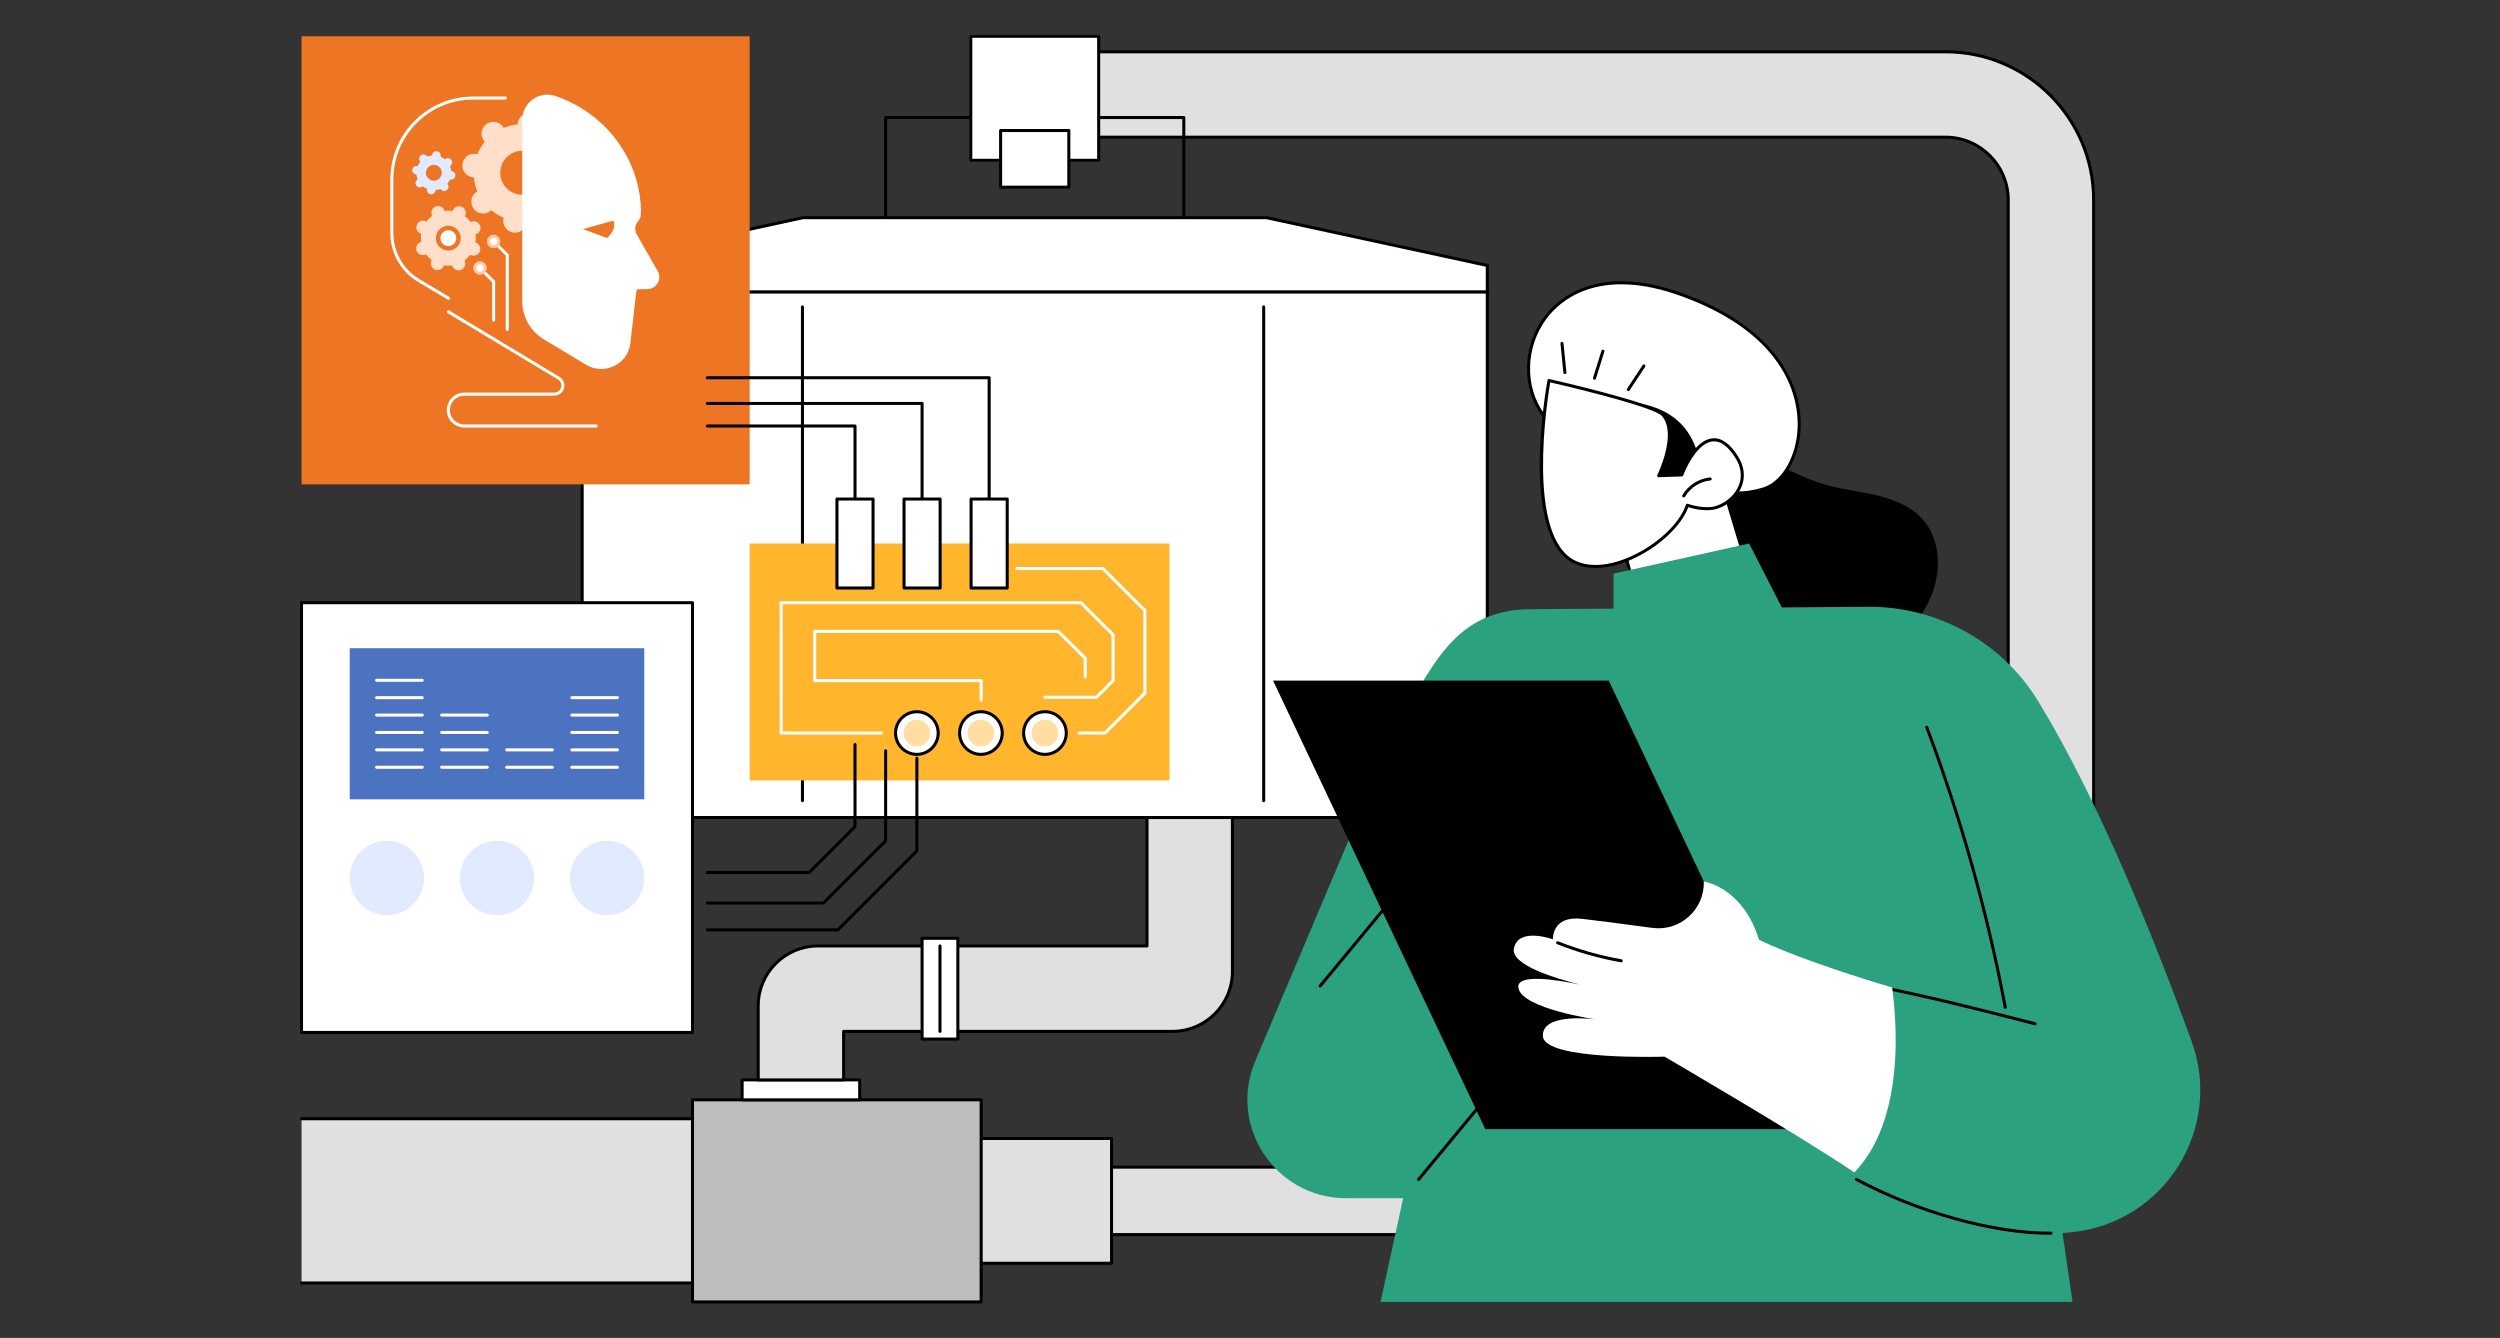 <svg width="725" height="388" viewBox="0 0 725 388" fill="none" xmlns="http://www.w3.org/2000/svg">
<rect x="0" y="0" width="725" height="388" fill="#333333" stroke="none"/>
<path d="M607.148 243.835H582.385V57.982C582.385 47.947 574.218 39.785 564.184 39.785H309.963V15.021H564.184C587.873 15.021 607.148 34.292 607.148 57.982V243.835Z" fill="#E0E0E0"/>
<path d="M607.148 244.276H582.385C582.14 244.276 581.94 244.076 581.94 243.831V57.982C581.94 48.193 573.977 40.225 564.184 40.225H309.963C309.718 40.225 309.519 40.031 309.519 39.786V15.022C309.519 14.777 309.713 14.578 309.963 14.578H564.184C588.118 14.578 607.592 34.048 607.592 57.982V243.836C607.592 244.076 607.397 244.276 607.148 244.276ZM582.824 243.392H606.709V57.982C606.709 34.538 587.633 15.462 564.184 15.462H310.402V39.342H564.184C574.462 39.342 582.824 47.703 582.824 57.982V243.392Z" fill="black"/>
<path d="M267.406 338.477H467.019V358.028H267.406V338.477Z" fill="#E0E0E0"/>
<path d="M467.019 358.477H267.402C267.157 358.477 266.957 358.278 266.957 358.033V338.481C266.957 338.237 267.157 338.037 267.402 338.037H467.019C467.264 338.037 467.463 338.237 467.463 338.481V358.033C467.463 358.278 467.264 358.477 467.019 358.477ZM267.846 357.593H466.58V338.921H267.846V357.593Z" fill="black"/>
<path d="M87.444 324.432H253.909V372.073H87.444V324.432Z" fill="#E0E0E0"/>
<path d="M253.909 372.516H87.444C87.199 372.516 87 372.321 87 372.072C87 371.827 87.195 371.632 87.444 371.632H253.47V324.879H87.444C87.199 324.879 87 324.679 87 324.434C87 324.19 87.195 323.99 87.444 323.99H253.909C254.154 323.99 254.353 324.19 254.353 324.434V372.072C254.353 372.316 254.159 372.516 253.909 372.516Z" fill="black"/>
<path d="M232.259 330.168H322.349V366.343H232.259V330.168Z" fill="#E0E0E0"/>
<path d="M322.349 366.786H232.259C232.015 366.786 231.815 366.587 231.815 366.342V330.167C231.815 329.922 232.015 329.723 232.259 329.723H322.349C322.589 329.723 322.789 329.922 322.789 330.167V366.342C322.789 366.587 322.594 366.786 322.349 366.786ZM232.703 365.903H321.905V330.606H232.703V365.903Z" fill="black"/>
<path d="M200.992 318.91H284.71V377.52H200.992V318.91Z" fill="#BDBDBD"/>
<path d="M284.538 378.002H200.82C200.58 378.002 200.38 377.802 200.38 377.558V318.948C200.38 318.703 200.575 318.504 200.82 318.504H284.538C284.782 318.504 284.982 318.703 284.982 318.948V377.558C284.982 377.802 284.782 378.002 284.538 378.002ZM201.264 377.113H284.093V319.388H201.264V377.113Z" fill="black"/>
<path d="M215.209 313.164H249.309V318.947H215.209V313.164Z" fill="white"/>
<path d="M249.309 319.391H215.209C214.969 319.391 214.77 319.196 214.77 318.951V313.168C214.77 312.928 214.965 312.729 215.209 312.729H249.309C249.554 312.729 249.753 312.923 249.753 313.168V318.951C249.753 319.196 249.554 319.391 249.309 319.391ZM215.654 318.507H248.87V313.612H215.654V318.507Z" fill="black"/>
<path d="M244.646 313.169H219.873V291.691C219.873 282.119 227.664 274.329 237.236 274.329H332.628V219.902H357.401V281.743C357.401 291.315 349.61 299.101 340.038 299.101H244.646V313.174V313.169Z" fill="#E0E0E0"/>
<path d="M244.645 313.61H219.873C219.633 313.61 219.433 313.415 219.433 313.166V291.688C219.433 281.872 227.419 273.886 237.235 273.886H332.188V219.899C332.188 219.654 332.383 219.455 332.628 219.455H357.405C357.645 219.455 357.845 219.654 357.845 219.899V281.736C357.845 291.557 349.859 299.542 340.042 299.542H245.09V313.17C245.09 313.415 244.895 313.615 244.65 313.615L244.645 313.61ZM220.317 312.726H244.206V299.098C244.206 298.853 244.405 298.654 244.65 298.654H340.042C349.369 298.654 356.961 291.063 356.961 281.736V220.339H333.072V274.326C333.072 274.57 332.872 274.765 332.628 274.765H237.235C227.908 274.765 220.317 282.357 220.317 291.684V312.726Z" fill="black"/>
<path d="M267.406 272.1H277.78V301.332H267.406V272.1Z" fill="white"/>
<path d="M277.78 301.772H267.406C267.161 301.772 266.962 301.573 266.962 301.328V272.096C266.962 271.856 267.157 271.656 267.406 271.656H277.78C278.025 271.656 278.224 271.851 278.224 272.096V301.328C278.224 301.573 278.025 301.772 277.78 301.772ZM267.846 300.884H277.336V272.54H267.846V300.884Z" fill="black"/>
<path d="M272.591 299.539C272.351 299.539 272.151 299.344 272.151 299.099V274.326C272.151 274.086 272.346 273.887 272.591 273.887C272.836 273.887 273.035 274.082 273.035 274.326V299.099C273.035 299.339 272.836 299.539 272.591 299.539Z" fill="black"/>
<path d="M343.306 69.573H256.837C256.592 69.573 256.393 69.374 256.393 69.129V34.082C256.393 33.842 256.592 33.643 256.837 33.643H343.306C343.546 33.643 343.745 33.837 343.745 34.082V69.134C343.745 69.374 343.55 69.573 343.306 69.573ZM257.277 68.69H342.862V34.526H257.277V68.69Z" fill="black"/>
<path d="M168.828 84.629H431.315V237.094H168.828V84.629Z" fill="white"/>
<path d="M431.315 237.537H168.828C168.583 237.537 168.384 237.338 168.384 237.093V84.628C168.384 84.383 168.578 84.184 168.828 84.184H431.315C431.555 84.184 431.755 84.383 431.755 84.628V237.093C431.755 237.338 431.56 237.537 431.315 237.537ZM169.267 236.649H430.871V85.067H169.267V236.649Z" fill="black"/>
<path d="M191.085 259.1C190.84 259.1 190.645 258.905 190.645 258.656V237.096C190.645 236.852 190.84 236.652 191.085 236.652C191.33 236.652 191.529 236.852 191.529 237.096V258.656C191.529 258.901 191.33 259.1 191.085 259.1Z" fill="black"/>
<path d="M367.317 63.129H232.826L168.828 76.988V84.629H431.315V76.988L367.317 63.129Z" fill="white"/>
<path d="M431.315 85.073H168.828C168.583 85.073 168.384 84.874 168.384 84.629V76.992C168.384 76.784 168.529 76.607 168.733 76.562L232.731 62.702C232.758 62.693 232.79 62.693 232.826 62.693H367.317C367.349 62.693 367.376 62.693 367.408 62.702L431.406 76.562C431.61 76.607 431.755 76.784 431.755 76.992V84.629C431.755 84.874 431.56 85.073 431.315 85.073ZM169.267 84.189H430.871V77.35L367.267 63.577H232.871L169.267 77.35V84.189Z" fill="black"/>
<path d="M281.524 10.523H318.619V46.481H281.524V10.523Z" fill="white"/>
<mask id="mask0_350_7836" style="mask-type:luminance" maskUnits="userSpaceOnUse" x="280" y="10" width="41" height="38">
<path d="M280.758 10H320.205V47.358H280.758V10Z" fill="white"/>
</mask>
<g mask="url(#mask0_350_7836)">
<path d="M318.619 46.928H281.524C281.279 46.928 281.079 46.728 281.079 46.483V10.526C281.079 10.285 281.279 10.086 281.524 10.086H318.619C318.859 10.086 319.059 10.281 319.059 10.526V46.483C319.059 46.728 318.864 46.928 318.619 46.928ZM281.968 46.044H318.175V10.97H281.968V46.044Z" fill="black"/>
</g>
<path d="M290.18 37.861H309.963V54.281H290.18V37.861Z" fill="white"/>
<path d="M309.963 54.72H290.18C289.935 54.72 289.736 54.525 289.736 54.281V37.856C289.736 37.611 289.931 37.412 290.18 37.412H309.963C310.203 37.412 310.402 37.611 310.402 37.856V54.281C310.402 54.525 310.207 54.72 309.963 54.72ZM290.619 53.837H309.518V38.3H290.619V53.837Z" fill="black"/>
<path d="M232.708 232.623C232.468 232.623 232.268 232.423 232.268 232.179V89.009C232.268 88.764 232.463 88.564 232.708 88.564C232.953 88.564 233.152 88.764 233.152 89.009V232.179C233.152 232.423 232.953 232.623 232.708 232.623Z" fill="black"/>
<path d="M366.469 232.623C366.225 232.623 366.025 232.423 366.025 232.179V89.009C366.025 88.764 366.225 88.564 366.469 88.564C366.714 88.564 366.909 88.764 366.909 89.009V232.179C366.909 232.423 366.714 232.623 366.469 232.623Z" fill="black"/>
<path d="M87.444 174.781H200.82V299.406H87.444V174.781Z" fill="white"/>
<path d="M200.82 299.855H87.444C87.199 299.855 87 299.66 87 299.411V174.786C87 174.541 87.195 174.342 87.444 174.342H200.82C201.065 174.342 201.264 174.541 201.264 174.786V299.411C201.264 299.655 201.069 299.855 200.82 299.855ZM87.884 298.971H200.38V175.226H87.884V298.971Z" fill="black"/>
<path d="M101.421 187.979H186.843V231.804H101.421V187.979Z" fill="#4C73C0"/>
<path d="M122.686 252.138C122.849 252.827 122.944 253.525 122.967 254.232C122.994 254.939 122.949 255.641 122.836 256.344C122.722 257.042 122.541 257.722 122.296 258.383C122.047 259.049 121.739 259.679 121.363 260.282C120.991 260.885 120.565 261.442 120.08 261.964C119.6 262.48 119.069 262.947 118.498 263.36C117.923 263.772 117.315 264.13 116.667 264.42C116.024 264.715 115.358 264.946 114.669 265.109C113.98 265.268 113.282 265.363 112.575 265.39C111.868 265.413 111.165 265.367 110.467 265.254C109.765 265.141 109.085 264.964 108.423 264.715C107.757 264.465 107.127 264.157 106.524 263.786C105.922 263.414 105.36 262.983 104.843 262.503C104.326 262.018 103.859 261.492 103.447 260.917C103.03 260.341 102.677 259.734 102.382 259.09C102.092 258.447 101.861 257.78 101.698 257.092C101.535 256.403 101.444 255.705 101.417 254.998C101.394 254.291 101.435 253.588 101.548 252.886C101.666 252.188 101.843 251.508 102.092 250.846C102.341 250.18 102.649 249.55 103.021 248.947C103.393 248.345 103.823 247.783 104.304 247.266C104.784 246.749 105.314 246.282 105.89 245.87C106.465 245.453 107.073 245.1 107.716 244.805C108.36 244.515 109.026 244.284 109.715 244.121C110.404 243.962 111.102 243.867 111.809 243.84C112.52 243.817 113.223 243.862 113.921 243.976C114.619 244.089 115.299 244.266 115.965 244.515C116.627 244.764 117.261 245.072 117.864 245.444C118.462 245.816 119.024 246.246 119.541 246.727C120.062 247.207 120.524 247.737 120.941 248.313C121.354 248.884 121.707 249.496 122.002 250.139C122.296 250.783 122.523 251.449 122.686 252.138Z" fill="#E2EAFF"/>
<path d="M154.615 252.142C154.778 252.831 154.873 253.529 154.896 254.236C154.923 254.943 154.878 255.646 154.764 256.344C154.651 257.041 154.47 257.726 154.22 258.388C153.976 259.049 153.663 259.684 153.291 260.286C152.92 260.889 152.494 261.447 152.009 261.968C151.528 262.485 150.998 262.951 150.427 263.364C149.852 263.776 149.24 264.13 148.596 264.424C147.953 264.719 147.286 264.946 146.597 265.109C145.909 265.272 145.211 265.367 144.504 265.39C143.797 265.417 143.094 265.372 142.392 265.258C141.694 265.145 141.014 264.964 140.352 264.719C139.686 264.47 139.056 264.161 138.453 263.79C137.85 263.414 137.288 262.988 136.772 262.507C136.255 262.022 135.788 261.497 135.376 260.921C134.959 260.345 134.605 259.738 134.311 259.095C134.021 258.451 133.79 257.785 133.626 257.096C133.463 256.407 133.373 255.709 133.345 254.997C133.323 254.29 133.364 253.588 133.477 252.89C133.59 252.192 133.772 251.512 134.021 250.846C134.266 250.184 134.578 249.55 134.95 248.952C135.322 248.349 135.748 247.787 136.232 247.27C136.713 246.754 137.243 246.287 137.819 245.87C138.39 245.457 139.002 245.104 139.645 244.809C140.289 244.515 140.955 244.288 141.644 244.125C142.333 243.962 143.031 243.871 143.738 243.844C144.445 243.821 145.152 243.862 145.85 243.975C146.548 244.089 147.227 244.27 147.894 244.519C148.555 244.764 149.19 245.077 149.788 245.448C150.391 245.82 150.953 246.246 151.469 246.731C151.991 247.211 152.453 247.742 152.87 248.313C153.282 248.888 153.636 249.5 153.93 250.144C154.225 250.787 154.452 251.453 154.615 252.142Z" fill="#E2EAFF"/>
<path d="M177.38 243.92C178.082 244.006 178.771 244.16 179.442 244.382C180.113 244.604 180.756 244.89 181.372 245.239C181.989 245.588 182.564 245.991 183.104 246.453C183.639 246.915 184.123 247.428 184.559 247.985C184.994 248.542 185.374 249.136 185.692 249.771C186.009 250.401 186.263 251.058 186.453 251.742C186.639 252.422 186.761 253.115 186.816 253.822C186.865 254.529 186.847 255.232 186.761 255.934C186.675 256.637 186.521 257.326 186.299 257.996C186.077 258.672 185.791 259.315 185.442 259.932C185.093 260.544 184.69 261.124 184.228 261.658C183.765 262.193 183.253 262.678 182.696 263.113C182.138 263.553 181.545 263.929 180.91 264.246C180.28 264.564 179.623 264.817 178.939 265.008C178.259 265.198 177.561 265.316 176.858 265.37C176.151 265.42 175.444 265.402 174.742 265.316C174.039 265.23 173.355 265.076 172.68 264.854C172.009 264.632 171.366 264.346 170.749 263.997C170.133 263.648 169.557 263.245 169.022 262.782C168.483 262.32 167.998 261.808 167.563 261.251C167.128 260.693 166.752 260.099 166.43 259.465C166.113 258.835 165.859 258.178 165.669 257.493C165.483 256.814 165.36 256.12 165.311 255.413C165.256 254.706 165.274 254.004 165.36 253.301C165.447 252.599 165.601 251.91 165.823 251.239C166.045 250.564 166.33 249.92 166.679 249.304C167.028 248.692 167.432 248.112 167.894 247.577C168.356 247.042 168.868 246.557 169.426 246.122C169.983 245.683 170.581 245.307 171.211 244.989C171.846 244.672 172.503 244.418 173.183 244.228C173.867 244.038 174.561 243.92 175.268 243.865C175.97 243.815 176.677 243.834 177.38 243.92Z" fill="#E2EAFF"/>
<path d="M122.441 222.944H109.216C108.972 222.944 108.772 222.749 108.772 222.5C108.772 222.255 108.972 222.061 109.216 222.061H122.441C122.686 222.061 122.881 222.255 122.881 222.5C122.881 222.749 122.686 222.944 122.441 222.944Z" fill="white"/>
<path d="M122.441 217.897H109.216C108.972 217.897 108.772 217.703 108.772 217.458C108.772 217.213 108.972 217.014 109.216 217.014H122.441C122.686 217.014 122.881 217.213 122.881 217.458C122.881 217.703 122.686 217.897 122.441 217.897Z" fill="white"/>
<path d="M122.441 212.856H109.216C108.972 212.856 108.772 212.657 108.772 212.412C108.772 212.168 108.972 211.973 109.216 211.973H122.441C122.686 211.973 122.881 212.168 122.881 212.412C122.881 212.657 122.686 212.856 122.441 212.856Z" fill="white"/>
<path d="M122.441 207.815H109.216C108.972 207.815 108.772 207.616 108.772 207.371C108.772 207.127 108.972 206.932 109.216 206.932H122.441C122.686 206.932 122.881 207.127 122.881 207.371C122.881 207.616 122.686 207.815 122.441 207.815Z" fill="white"/>
<path d="M122.441 202.769H109.216C108.972 202.769 108.772 202.574 108.772 202.329C108.772 202.084 108.972 201.885 109.216 201.885H122.441C122.686 201.885 122.881 202.084 122.881 202.329C122.881 202.574 122.686 202.769 122.441 202.769Z" fill="white"/>
<path d="M122.441 197.729H109.216C108.972 197.729 108.772 197.53 108.772 197.285C108.772 197.041 108.972 196.846 109.216 196.846H122.441C122.686 196.846 122.881 197.041 122.881 197.285C122.881 197.53 122.686 197.729 122.441 197.729Z" fill="white"/>
<path d="M141.309 222.944H128.084C127.844 222.944 127.644 222.749 127.644 222.5C127.644 222.255 127.839 222.061 128.084 222.061H141.309C141.553 222.061 141.753 222.255 141.753 222.5C141.753 222.749 141.553 222.944 141.309 222.944Z" fill="white"/>
<path d="M141.309 217.897H128.084C127.844 217.897 127.644 217.703 127.644 217.458C127.644 217.213 127.839 217.014 128.084 217.014H141.309C141.553 217.014 141.753 217.213 141.753 217.458C141.753 217.703 141.553 217.897 141.309 217.897Z" fill="white"/>
<path d="M141.309 212.856H128.084C127.844 212.856 127.644 212.657 127.644 212.412C127.644 212.168 127.839 211.973 128.084 211.973H141.309C141.553 211.973 141.753 212.168 141.753 212.412C141.753 212.657 141.553 212.856 141.309 212.856Z" fill="white"/>
<path d="M141.309 207.815H128.084C127.844 207.815 127.644 207.616 127.644 207.371C127.644 207.127 127.839 206.932 128.084 206.932H141.309C141.553 206.932 141.753 207.127 141.753 207.371C141.753 207.616 141.553 207.815 141.309 207.815Z" fill="white"/>
<path d="M160.18 222.944H146.956C146.711 222.944 146.511 222.749 146.511 222.5C146.511 222.255 146.711 222.061 146.956 222.061H160.18C160.421 222.061 160.62 222.255 160.62 222.5C160.62 222.749 160.425 222.944 160.18 222.944Z" fill="white"/>
<path d="M160.18 217.897H146.956C146.711 217.897 146.511 217.703 146.511 217.458C146.511 217.213 146.711 217.014 146.956 217.014H160.18C160.421 217.014 160.62 217.213 160.62 217.458C160.62 217.703 160.425 217.897 160.18 217.897Z" fill="white"/>
<path d="M179.048 222.944H165.823C165.583 222.944 165.383 222.749 165.383 222.5C165.383 222.255 165.578 222.061 165.823 222.061H179.048C179.292 222.061 179.492 222.255 179.492 222.5C179.492 222.749 179.292 222.944 179.048 222.944Z" fill="white"/>
<path d="M179.048 217.897H165.823C165.583 217.897 165.383 217.703 165.383 217.458C165.383 217.213 165.578 217.014 165.823 217.014H179.048C179.292 217.014 179.492 217.213 179.492 217.458C179.492 217.703 179.292 217.897 179.048 217.897Z" fill="white"/>
<path d="M179.048 212.856H165.823C165.583 212.856 165.383 212.657 165.383 212.412C165.383 212.168 165.578 211.973 165.823 211.973H179.048C179.292 211.973 179.492 212.168 179.492 212.412C179.492 212.657 179.292 212.856 179.048 212.856Z" fill="white"/>
<path d="M179.048 207.815H165.823C165.583 207.815 165.383 207.616 165.383 207.371C165.383 207.127 165.578 206.932 165.823 206.932H179.048C179.292 206.932 179.492 207.127 179.492 207.371C179.492 207.616 179.292 207.815 179.048 207.815Z" fill="white"/>
<path d="M179.048 202.769H165.823C165.583 202.769 165.383 202.574 165.383 202.329C165.383 202.084 165.578 201.885 165.823 201.885H179.048C179.292 201.885 179.492 202.084 179.492 202.329C179.492 202.574 179.292 202.769 179.048 202.769Z" fill="white"/>
<path d="M87.444 10.523H217.403V140.469H87.444V10.523Z" fill="#EE7524"/>
<path d="M134.121 47.507C133.84 49.383 135.131 51.128 137.003 51.409C137.144 51.432 137.284 51.441 137.42 51.446C137.556 52.86 137.9 54.224 138.431 55.497C138.308 55.565 138.195 55.638 138.077 55.724C136.554 56.852 136.233 59.001 137.357 60.523C138.485 62.046 140.633 62.368 142.161 61.244C142.269 61.158 142.378 61.067 142.478 60.972C143.543 61.856 144.744 62.586 146.058 63.125C146.022 63.261 145.99 63.392 145.968 63.533C145.687 65.409 146.978 67.154 148.855 67.435C150.731 67.72 152.476 66.424 152.757 64.552C152.779 64.412 152.788 64.276 152.793 64.135C154.207 64 155.567 63.655 156.845 63.125C156.913 63.247 156.985 63.365 157.071 63.478C158.195 65.001 160.348 65.323 161.871 64.199C163.394 63.071 163.715 60.922 162.591 59.399C162.505 59.286 162.415 59.177 162.319 59.082C163.203 58.017 163.933 56.812 164.472 55.502C164.608 55.538 164.744 55.57 164.885 55.588C166.756 55.869 168.506 54.577 168.787 52.706C169.068 50.829 167.776 49.084 165.9 48.803C165.759 48.781 165.623 48.772 165.483 48.767C165.347 47.353 165.007 45.989 164.472 44.715C164.595 44.647 164.712 44.575 164.826 44.489C166.349 43.36 166.67 41.212 165.546 39.689C164.422 38.166 162.27 37.845 160.747 38.969C160.634 39.055 160.529 39.145 160.43 39.24C159.365 38.357 158.159 37.627 156.849 37.088C156.885 36.952 156.917 36.82 156.935 36.68C157.216 34.804 155.925 33.059 154.048 32.778C152.177 32.492 150.427 33.788 150.146 35.66C150.128 35.801 150.119 35.937 150.114 36.077C148.7 36.213 147.336 36.557 146.058 37.088C145.99 36.965 145.918 36.848 145.836 36.734C144.708 35.212 142.559 34.89 141.037 36.014C139.509 37.142 139.188 39.29 140.316 40.813C140.398 40.926 140.488 41.031 140.583 41.13C139.704 42.196 138.974 43.401 138.431 44.711C138.299 44.675 138.163 44.643 138.023 44.625C136.146 44.344 134.402 45.635 134.121 47.507ZM145.147 49.161C145.668 45.681 148.913 43.279 152.399 43.8C155.879 44.321 158.281 47.566 157.756 51.051C157.234 54.527 153.989 56.929 150.509 56.408C147.028 55.887 144.626 52.642 145.147 49.161Z" fill="#FFDFCA"/>
<path d="M190.731 78.577C188.864 75.373 186.48 71.235 184.608 67.863C184.028 66.812 184.092 65.52 184.79 64.537C185.329 63.775 185.886 63.104 185.886 61.786C185.886 46.1 175.521 32.762 161.064 27.835C156.346 26.231 151.451 29.753 151.451 34.733V87.347C151.451 91.861 153.817 96.049 157.683 98.382L169.675 105.616C174.837 108.97 181.839 105.947 182.764 99.86C182.777 99.769 182.791 99.679 182.805 99.584C183.752 91.766 184.382 85.244 184.649 83.902L187.772 83.839C190.441 83.784 192.073 80.884 190.731 78.577Z" fill="white"/>
<path d="M169.013 66.434L177.896 63.982C178.522 65.664 177.896 67.345 176.029 69.031L169.013 66.434Z" fill="#EE7524"/>
<path d="M172.884 123.987H134.646C131.85 123.987 129.579 121.716 129.579 118.92C129.579 116.124 131.85 113.853 134.646 113.853H160.747C161.875 113.853 162.795 112.938 162.795 111.805C162.795 111.093 162.415 110.422 161.803 110.055L129.792 90.803C129.584 90.676 129.516 90.404 129.643 90.195C129.77 89.987 130.042 89.914 130.25 90.041L162.261 109.294C163.135 109.824 163.679 110.785 163.679 111.805C163.679 113.423 162.365 114.737 160.751 114.737H134.646C132.344 114.737 130.468 116.613 130.468 118.92C130.468 121.222 132.344 123.099 134.646 123.099H172.884C173.129 123.099 173.328 123.298 173.328 123.543C173.328 123.788 173.133 123.982 172.884 123.982V123.987Z" fill="white"/>
<path d="M120.9 65.183C120.479 66.167 120.937 67.309 121.925 67.73C121.997 67.762 122.074 67.785 122.147 67.807C122.02 68.6 122.015 69.394 122.119 70.168C122.047 70.187 121.97 70.214 121.897 70.241C120.9 70.64 120.42 71.768 120.819 72.765C121.218 73.758 122.346 74.238 123.343 73.84C123.416 73.812 123.488 73.776 123.556 73.74C124.009 74.37 124.567 74.941 125.206 75.426C125.17 75.494 125.129 75.562 125.102 75.634C124.68 76.622 125.138 77.76 126.126 78.181C127.109 78.603 128.251 78.145 128.668 77.157C128.7 77.085 128.727 77.007 128.75 76.935C129.539 77.062 130.336 77.066 131.111 76.962C131.129 77.035 131.152 77.112 131.184 77.184C131.583 78.181 132.711 78.662 133.704 78.263C134.701 77.864 135.181 76.736 134.782 75.743C134.75 75.666 134.719 75.598 134.682 75.53C135.312 75.072 135.884 74.515 136.368 73.876C136.436 73.912 136.504 73.953 136.577 73.98C137.565 74.401 138.702 73.944 139.124 72.96C139.545 71.972 139.088 70.835 138.1 70.413C138.027 70.382 137.95 70.359 137.878 70.336C138.005 69.543 138.009 68.745 137.905 67.975C137.977 67.952 138.054 67.93 138.127 67.903C139.124 67.504 139.604 66.371 139.206 65.378C138.807 64.385 137.678 63.905 136.681 64.299C136.609 64.331 136.536 64.367 136.468 64.404C136.015 63.769 135.457 63.198 134.818 62.718C134.855 62.65 134.896 62.582 134.923 62.505C135.344 61.521 134.886 60.379 133.898 59.962C132.915 59.541 131.773 59.998 131.356 60.982C131.324 61.059 131.297 61.132 131.274 61.209C130.486 61.077 129.688 61.072 128.913 61.181C128.895 61.104 128.872 61.032 128.845 60.955C128.442 59.962 127.313 59.482 126.321 59.876C125.328 60.279 124.843 61.408 125.242 62.401C125.274 62.477 125.306 62.545 125.346 62.614C124.712 63.071 124.141 63.624 123.656 64.268C123.588 64.227 123.52 64.191 123.447 64.159C122.459 63.742 121.322 64.2 120.9 65.183ZM126.701 67.658C127.481 65.831 129.597 64.979 131.428 65.759C133.255 66.538 134.107 68.655 133.327 70.486C132.548 72.317 130.431 73.169 128.596 72.389C126.769 71.605 125.917 69.489 126.697 67.658H126.701Z" fill="#FFDFCA"/>
<path d="M119.577 49.173C119.477 49.844 119.939 50.474 120.615 50.574C120.665 50.583 120.714 50.587 120.764 50.587C120.81 51.095 120.937 51.589 121.127 52.047C121.086 52.069 121.041 52.097 121 52.124C120.452 52.532 120.338 53.302 120.742 53.851C121.15 54.404 121.92 54.517 122.468 54.114C122.509 54.082 122.545 54.05 122.582 54.014C122.967 54.336 123.397 54.594 123.873 54.789C123.86 54.839 123.846 54.884 123.842 54.938C123.737 55.609 124.204 56.239 124.879 56.339C125.55 56.438 126.18 55.976 126.28 55.301C126.289 55.251 126.289 55.201 126.294 55.151C126.801 55.106 127.291 54.979 127.753 54.789C127.776 54.834 127.803 54.875 127.83 54.916C128.238 55.464 129.008 55.582 129.557 55.174C130.11 54.771 130.223 53.996 129.82 53.447C129.788 53.406 129.756 53.37 129.72 53.334C130.037 52.949 130.3 52.518 130.495 52.047C130.545 52.06 130.595 52.069 130.644 52.078C131.315 52.178 131.945 51.711 132.045 51.041C132.145 50.365 131.682 49.735 131.007 49.636C130.957 49.627 130.907 49.627 130.862 49.627C130.812 49.114 130.685 48.625 130.495 48.167C130.54 48.145 130.581 48.117 130.622 48.086C131.17 47.682 131.288 46.907 130.88 46.359C130.477 45.811 129.702 45.697 129.153 46.101C129.113 46.132 129.076 46.164 129.04 46.196C128.655 45.879 128.224 45.616 127.753 45.421C127.766 45.376 127.776 45.326 127.785 45.276C127.884 44.6 127.417 43.975 126.747 43.871C126.071 43.771 125.441 44.238 125.342 44.909C125.333 44.959 125.333 45.008 125.328 45.058C124.821 45.108 124.331 45.23 123.873 45.421C123.846 45.38 123.824 45.335 123.792 45.294C123.384 44.745 122.613 44.632 122.065 45.036C121.517 45.444 121.399 46.214 121.807 46.762C121.834 46.803 121.866 46.844 121.902 46.88C121.585 47.261 121.322 47.696 121.127 48.167C121.077 48.154 121.032 48.145 120.982 48.136C120.307 48.036 119.677 48.498 119.577 49.173ZM123.547 49.767C123.733 48.516 124.902 47.651 126.153 47.841C127.408 48.027 128.27 49.196 128.084 50.447C127.898 51.698 126.729 52.563 125.473 52.373C124.222 52.187 123.361 51.018 123.547 49.767Z" fill="#E2EAFF"/>
<path d="M132.312 69.073C132.312 70.342 131.284 71.371 130.015 71.371C128.746 71.371 127.717 70.342 127.717 69.073C127.717 67.804 128.746 66.775 130.015 66.775C131.284 66.775 132.312 67.804 132.312 69.073Z" fill="white"/>
<path d="M147.105 96.013C146.865 96.013 146.666 95.818 146.666 95.573V74.145L142.84 70.324C142.668 70.148 142.668 69.871 142.84 69.699C143.017 69.522 143.294 69.522 143.466 69.699L147.422 73.651C147.504 73.733 147.549 73.846 147.549 73.964V95.573C147.549 95.818 147.354 96.017 147.105 96.017V96.013Z" fill="white"/>
<path d="M144.227 68.936C144.368 69.077 144.476 69.245 144.554 69.43C144.631 69.612 144.667 69.806 144.667 70.006C144.667 70.21 144.631 70.4 144.554 70.586C144.476 70.772 144.368 70.935 144.227 71.08C144.082 71.221 143.919 71.329 143.733 71.406C143.547 71.483 143.357 71.52 143.153 71.52C142.954 71.52 142.759 71.483 142.573 71.406C142.392 71.329 142.224 71.221 142.084 71.08C141.943 70.935 141.834 70.772 141.757 70.586C141.68 70.4 141.639 70.21 141.639 70.006C141.639 69.806 141.68 69.612 141.757 69.43C141.834 69.245 141.943 69.081 142.084 68.936C142.224 68.796 142.392 68.687 142.573 68.61C142.759 68.533 142.954 68.492 143.153 68.492C143.357 68.492 143.547 68.533 143.733 68.61C143.919 68.687 144.082 68.796 144.227 68.936Z" fill="white"/>
<path d="M143.153 71.964C142.074 71.964 141.195 71.085 141.195 70.006C141.195 68.932 142.074 68.053 143.153 68.053C144.232 68.053 145.111 68.932 145.111 70.006C145.111 71.085 144.232 71.964 143.153 71.964ZM143.153 68.932C142.564 68.932 142.084 69.412 142.084 70.006C142.084 70.595 142.564 71.076 143.153 71.076C143.747 71.076 144.227 70.595 144.227 70.006C144.227 69.412 143.747 68.932 143.153 68.932Z" fill="#FEC9A6"/>
<path d="M143.153 93.287C142.908 93.287 142.713 93.088 142.713 92.843V81.862L138.888 78.041C138.716 77.864 138.716 77.588 138.888 77.416C139.061 77.239 139.342 77.239 139.514 77.416L143.466 81.368C143.552 81.449 143.597 81.563 143.597 81.68V92.848C143.597 93.088 143.398 93.287 143.153 93.287Z" fill="white"/>
<path d="M140.715 77.725C140.715 78.563 140.04 79.238 139.201 79.238C138.367 79.238 137.687 78.563 137.687 77.725C137.687 76.891 138.367 76.211 139.201 76.211C140.04 76.211 140.715 76.891 140.715 77.725Z" fill="white"/>
<path d="M139.201 79.681C138.122 79.681 137.243 78.802 137.243 77.723C137.243 76.649 138.122 75.769 139.201 75.769C140.28 75.769 141.159 76.649 141.159 77.723C141.159 78.802 140.28 79.681 139.201 79.681ZM139.201 76.653C138.607 76.653 138.127 77.134 138.127 77.723C138.127 78.317 138.607 78.797 139.201 78.797C139.79 78.797 140.271 78.317 140.271 77.723C140.271 77.134 139.79 76.653 139.201 76.653Z" fill="#FEC9A6"/>
<path d="M130.083 86.951C130.005 86.951 129.928 86.929 129.86 86.888L121.218 81.749C116.269 78.807 113.196 73.4 113.196 67.644V52.013C113.196 38.77 123.969 28.002 137.212 28.002H146.534C146.774 28.002 146.974 28.197 146.974 28.442C146.974 28.686 146.779 28.886 146.534 28.886H137.212C124.454 28.886 114.08 39.26 114.08 52.013V67.644C114.08 73.092 116.989 78.204 121.671 80.987L130.309 86.126C130.522 86.253 130.59 86.525 130.468 86.734C130.382 86.87 130.237 86.951 130.087 86.951H130.083Z" fill="white"/>
<path d="M217.403 157.615H339.15V226.322H217.403V157.615Z" fill="#FFB62D"/>
<path d="M247.954 147.663C247.709 147.663 247.51 147.468 247.51 147.224V123.987H226.318H205.126C204.885 123.987 204.686 123.788 204.686 123.543C204.686 123.298 204.881 123.104 205.126 123.104H247.954C248.194 123.104 248.394 123.298 248.394 123.543V147.224C248.394 147.464 248.199 147.663 247.954 147.663Z" fill="black"/>
<path d="M267.406 149.191C267.161 149.191 266.962 148.996 266.962 148.746V117.438H205.126C204.885 117.438 204.686 117.244 204.686 116.994C204.686 116.75 204.881 116.555 205.126 116.555H267.406C267.646 116.555 267.846 116.75 267.846 116.994V148.746C267.846 148.991 267.651 149.191 267.406 149.191Z" fill="black"/>
<path d="M286.853 149.186C286.613 149.186 286.414 148.991 286.414 148.742V109.987H205.126C204.885 109.987 204.686 109.788 204.686 109.543C204.686 109.298 204.881 109.104 205.126 109.104H286.853C287.098 109.104 287.298 109.298 287.298 109.543V148.742C287.298 148.986 287.098 149.186 286.853 149.186Z" fill="black"/>
<path d="M242.715 144.721H253.189V170.513H242.715V144.721Z" fill="white"/>
<path d="M253.189 170.958H242.715C242.47 170.958 242.271 170.759 242.271 170.514V144.717C242.271 144.477 242.47 144.277 242.715 144.277H253.189C253.429 144.277 253.628 144.472 253.628 144.717V170.514C253.628 170.759 253.433 170.958 253.189 170.958ZM243.159 170.07H252.745V145.161H243.159V170.07Z" fill="black"/>
<path d="M262.167 144.721H272.641V170.513H262.167V144.721Z" fill="white"/>
<path d="M272.641 170.958H262.167C261.922 170.958 261.727 170.759 261.727 170.514V144.717C261.727 144.477 261.922 144.277 262.167 144.277H272.641C272.885 144.277 273.08 144.472 273.08 144.717V170.514C273.08 170.759 272.885 170.958 272.641 170.958ZM262.611 170.07H272.196V145.161H262.611V170.07Z" fill="black"/>
<path d="M281.619 144.721H292.092V170.513H281.619V144.721Z" fill="white"/>
<path d="M292.092 170.958H281.619C281.374 170.958 281.174 170.759 281.174 170.514V144.717C281.174 144.477 281.374 144.277 281.619 144.277H292.092C292.333 144.277 292.532 144.472 292.532 144.717V170.514C292.532 170.759 292.337 170.958 292.092 170.958ZM282.058 170.07H291.648V145.161H282.058V170.07Z" fill="black"/>
<path d="M234.666 253.456H205.126C204.885 253.456 204.686 253.262 204.686 253.017C204.686 252.768 204.881 252.573 205.126 252.573H234.485L247.51 239.547V215.917C247.51 215.672 247.709 215.473 247.954 215.473C248.199 215.473 248.394 215.672 248.394 215.917V239.733C248.394 239.846 248.348 239.96 248.267 240.046L234.983 253.33C234.897 253.411 234.788 253.456 234.666 253.456Z" fill="black"/>
<path d="M238.786 262.323H205.125C204.881 262.323 204.681 262.128 204.681 261.879C204.681 261.634 204.881 261.439 205.125 261.439H238.604L256.393 243.651V217.727C256.393 217.487 256.588 217.287 256.837 217.287C257.082 217.287 257.277 217.482 257.277 217.727V243.836C257.277 243.95 257.231 244.063 257.15 244.149L239.098 262.196C239.017 262.278 238.903 262.323 238.786 262.323Z" fill="black"/>
<path d="M242.987 270.097H205.126C204.885 270.097 204.686 269.898 204.686 269.653C204.686 269.408 204.881 269.209 205.126 269.209H242.806L265.453 246.566V219.895C265.453 219.654 265.648 219.455 265.892 219.455C266.137 219.455 266.336 219.65 266.336 219.895V246.752C266.336 246.865 266.291 246.979 266.21 247.065L243.304 269.966C243.223 270.047 243.109 270.097 242.991 270.097H242.987Z" fill="black"/>
<path d="M267.306 206.551C267.705 206.646 268.086 206.777 268.453 206.945C268.825 207.113 269.174 207.317 269.505 207.552C269.835 207.793 270.134 208.06 270.411 208.355C270.692 208.654 270.937 208.976 271.15 209.32C271.363 209.664 271.539 210.027 271.68 210.408C271.825 210.788 271.929 211.178 271.993 211.582C272.056 211.98 272.083 212.384 272.07 212.792C272.056 213.195 272.002 213.598 271.907 213.993C271.816 214.387 271.684 214.768 271.512 215.139C271.345 215.506 271.141 215.855 270.905 216.186C270.669 216.517 270.402 216.821 270.103 217.097C269.808 217.374 269.486 217.618 269.137 217.831C268.793 218.044 268.43 218.221 268.05 218.366C267.669 218.507 267.279 218.611 266.88 218.674C266.477 218.742 266.074 218.765 265.67 218.751C265.262 218.738 264.864 218.683 264.465 218.588C264.07 218.498 263.69 218.366 263.318 218.198C262.951 218.026 262.602 217.827 262.271 217.587C261.94 217.351 261.637 217.084 261.36 216.784C261.084 216.49 260.839 216.168 260.626 215.824C260.413 215.479 260.236 215.112 260.091 214.736C259.951 214.355 259.847 213.961 259.783 213.562C259.715 213.159 259.692 212.76 259.706 212.352C259.72 211.944 259.774 211.545 259.869 211.151C259.96 210.757 260.091 210.371 260.259 210.004C260.431 209.633 260.631 209.284 260.871 208.953C261.106 208.627 261.374 208.323 261.673 208.046C261.968 207.77 262.289 207.525 262.634 207.312C262.983 207.095 263.345 206.918 263.726 206.777C264.107 206.637 264.496 206.533 264.895 206.465C265.299 206.401 265.702 206.374 266.105 206.392C266.513 206.406 266.912 206.46 267.306 206.551Z" fill="white"/>
<path d="M265.892 219.205C262.239 219.205 259.266 216.237 259.266 212.579C259.266 208.926 262.235 205.953 265.892 205.953C269.545 205.953 272.518 208.926 272.518 212.579C272.518 216.237 269.545 219.205 265.892 219.205ZM265.892 206.841C262.724 206.841 260.15 209.416 260.15 212.584C260.15 215.747 262.724 218.326 265.892 218.326C269.06 218.326 271.635 215.747 271.635 212.584C271.635 209.416 269.06 206.841 265.892 206.841Z" fill="black"/>
<path d="M269.758 212.581C269.758 214.711 268.027 216.442 265.892 216.442C263.758 216.442 262.026 214.715 262.026 212.581C262.026 210.446 263.758 208.715 265.892 208.715C268.027 208.715 269.758 210.446 269.758 212.581Z" fill="#FFDEA1"/>
<path d="M285.462 206.491C285.861 206.554 286.251 206.658 286.631 206.799C287.012 206.944 287.375 207.121 287.724 207.334C288.068 207.547 288.39 207.791 288.684 208.068C288.983 208.344 289.251 208.648 289.487 208.979C289.727 209.31 289.926 209.659 290.098 210.026C290.266 210.397 290.397 210.778 290.488 211.172C290.583 211.571 290.638 211.97 290.651 212.373C290.665 212.781 290.638 213.185 290.574 213.583C290.511 213.987 290.407 214.377 290.266 214.757C290.121 215.138 289.944 215.5 289.731 215.845C289.518 216.189 289.274 216.511 288.997 216.81C288.716 217.105 288.417 217.372 288.086 217.612C287.755 217.848 287.406 218.052 287.039 218.22C286.668 218.387 286.287 218.519 285.888 218.614C285.494 218.705 285.095 218.759 284.687 218.777C284.284 218.791 283.88 218.764 283.477 218.7C283.078 218.632 282.688 218.532 282.308 218.387C281.927 218.247 281.564 218.07 281.215 217.857C280.871 217.64 280.549 217.395 280.255 217.118C279.955 216.842 279.688 216.538 279.452 216.212C279.212 215.881 279.013 215.532 278.841 215.161C278.673 214.793 278.541 214.408 278.451 214.014C278.356 213.62 278.301 213.221 278.288 212.813C278.274 212.41 278.297 212.006 278.365 211.603C278.428 211.204 278.532 210.814 278.673 210.434C278.818 210.053 278.995 209.69 279.208 209.341C279.421 208.997 279.665 208.675 279.942 208.381C280.218 208.081 280.522 207.814 280.853 207.578C281.184 207.338 281.533 207.139 281.9 206.966C282.271 206.799 282.652 206.667 283.046 206.577C283.445 206.482 283.844 206.427 284.252 206.414C284.655 206.4 285.059 206.427 285.462 206.491Z" fill="white"/>
<path d="M284.46 219.205C280.807 219.205 277.834 216.237 277.834 212.579C277.834 208.926 280.807 205.953 284.46 205.953C288.118 205.953 291.091 208.926 291.091 212.579C291.091 216.237 288.118 219.205 284.46 219.205ZM284.46 206.841C281.292 206.841 278.718 209.416 278.718 212.584C278.718 215.747 281.292 218.326 284.46 218.326C287.628 218.326 290.203 215.747 290.203 212.584C290.203 209.416 287.628 206.841 284.46 206.841Z" fill="black"/>
<path d="M288.326 212.581C288.326 214.711 286.595 216.442 284.461 216.442C282.326 216.442 280.595 214.715 280.595 212.581C280.595 210.446 282.326 208.715 284.461 208.715C286.595 208.715 288.326 210.446 288.326 212.581Z" fill="#FFDEA1"/>
<path d="M305.399 206.866C305.775 207.02 306.133 207.21 306.468 207.437C306.808 207.664 307.121 207.922 307.407 208.207C307.692 208.493 307.95 208.806 308.177 209.146C308.399 209.481 308.589 209.839 308.748 210.215C308.902 210.587 309.02 210.977 309.097 211.375C309.179 211.77 309.219 212.173 309.219 212.581C309.219 212.984 309.179 213.388 309.097 213.786C309.02 214.185 308.902 214.57 308.748 214.947C308.589 215.323 308.399 215.676 308.177 216.016C307.95 216.352 307.692 216.664 307.407 216.954C307.121 217.24 306.808 217.498 306.468 217.72C306.133 217.947 305.775 218.137 305.399 218.291C305.023 218.45 304.637 218.568 304.239 218.645C303.84 218.726 303.441 218.763 303.033 218.763C302.625 218.763 302.226 218.726 301.828 218.645C301.429 218.568 301.039 218.45 300.667 218.291C300.291 218.137 299.933 217.947 299.598 217.72C299.258 217.498 298.945 217.24 298.66 216.954C298.374 216.664 298.116 216.352 297.889 216.016C297.663 215.676 297.472 215.323 297.318 214.947C297.164 214.57 297.046 214.185 296.965 213.786C296.888 213.388 296.847 212.984 296.847 212.581C296.847 212.173 296.888 211.77 296.965 211.375C297.046 210.977 297.164 210.587 297.318 210.215C297.472 209.839 297.663 209.481 297.889 209.146C298.116 208.806 298.374 208.493 298.66 208.207C298.945 207.922 299.258 207.664 299.598 207.437C299.933 207.21 300.291 207.02 300.667 206.866C301.039 206.712 301.429 206.594 301.828 206.512C302.226 206.435 302.625 206.395 303.033 206.395C303.441 206.395 303.84 206.435 304.239 206.512C304.637 206.594 305.023 206.712 305.399 206.866Z" fill="white"/>
<path d="M303.033 219.205C299.376 219.205 296.402 216.237 296.402 212.579C296.402 208.926 299.376 205.953 303.033 205.953C306.686 205.953 309.659 208.926 309.659 212.579C309.659 216.237 306.686 219.205 303.033 219.205ZM303.033 206.841C299.865 206.841 297.286 209.416 297.286 212.584C297.286 215.747 299.865 218.326 303.033 218.326C306.196 218.326 308.775 215.747 308.775 212.584C308.775 209.416 306.196 206.841 303.033 206.841Z" fill="black"/>
<path d="M306.895 212.581C306.895 214.711 305.168 216.442 303.033 216.442C300.894 216.442 299.167 214.715 299.167 212.581C299.167 210.446 300.894 208.715 303.033 208.715C305.168 208.715 306.895 210.446 306.895 212.581Z" fill="#FFDEA1"/>
<path d="M320.445 213.021H312.927C312.682 213.021 312.483 212.826 312.483 212.581C312.483 212.336 312.677 212.137 312.927 212.137H320.264L331.59 200.816V177.239L319.661 165.315H294.921C294.68 165.315 294.481 165.121 294.481 164.876C294.481 164.631 294.676 164.432 294.921 164.432H319.847C319.961 164.432 320.074 164.477 320.16 164.559L332.347 176.745C332.428 176.827 332.474 176.94 332.474 177.058V200.997C332.474 201.115 332.428 201.228 332.347 201.31L320.763 212.894C320.677 212.975 320.563 213.021 320.445 213.021Z" fill="white"/>
<path d="M255.668 213.024H226.54C226.295 213.024 226.096 212.829 226.096 212.584V174.786C226.096 174.541 226.295 174.342 226.54 174.342H313.475C313.593 174.342 313.706 174.387 313.788 174.473L323.106 183.787C323.187 183.868 323.233 183.982 323.233 184.099V197.383C323.233 197.501 323.187 197.614 323.106 197.696L318.279 202.523C318.197 202.604 318.084 202.649 317.966 202.649H303.033C302.788 202.649 302.589 202.455 302.589 202.21C302.589 201.965 302.788 201.766 303.033 201.766H317.781L322.349 197.202V184.281L313.294 175.226H226.979V212.14H255.668C255.912 212.14 256.112 212.339 256.112 212.584C256.112 212.829 255.912 213.024 255.668 213.024Z" fill="white"/>
<path d="M284.538 203.492C284.293 203.492 284.093 203.297 284.093 203.048V197.822H236.266C236.021 197.822 235.822 197.623 235.822 197.378V183.102C235.822 182.862 236.021 182.662 236.266 182.662H306.895C307.012 182.662 307.126 182.707 307.212 182.789L315.025 190.602C315.107 190.689 315.157 190.797 315.157 190.92V196.308C315.157 196.553 314.957 196.753 314.712 196.753C314.468 196.753 314.268 196.553 314.268 196.308V191.101L306.713 183.546H236.705V196.934H284.538C284.782 196.934 284.982 197.133 284.982 197.378V203.048C284.982 203.292 284.782 203.492 284.538 203.492Z" fill="white"/>
<path d="M471.356 123.08C475.966 119.925 482.107 120.088 487.536 121.421C502.809 125.173 515.178 136.803 530.374 140.841C535.124 142.101 540.045 142.586 544.813 143.773C549.577 144.965 554.335 146.964 557.598 150.635C563.236 156.971 563.019 166.932 559.289 174.546C555.745 181.775 549.644 187.345 543.476 192.562C542.293 194.379 540.884 196.047 539.289 197.493C533.211 202.986 524.944 205.564 516.777 206.163C508.751 206.747 500.276 205.415 493.791 200.656C486.929 195.625 483.067 187.313 481.658 178.924C480.244 170.535 481.01 161.947 481.78 153.477C475.254 151.786 469.195 147.422 466.648 141.181C464.101 134.94 465.8 126.891 471.361 123.08H471.356Z" fill="black"/>
<path d="M390.381 347.477H406.914L400.351 377.561H601.03L598.134 357.606L600.957 357.312C627.769 354.506 644.774 327.259 635.555 301.934C624.23 270.807 608.258 231.486 591.064 203.333C580.59 186.183 561.849 175.832 541.754 175.972L443.824 176.67C422.273 176.824 415.285 192.039 403.166 215.125L364.14 307.431C355.909 326.335 369.76 347.477 390.381 347.477Z" fill="#2BA17F"/>
<path d="M411.396 342.472C411.301 342.472 411.197 342.436 411.115 342.368C410.929 342.214 410.902 341.937 411.056 341.747L457.819 285.241C457.973 285.05 458.254 285.028 458.444 285.182C458.63 285.336 458.657 285.617 458.503 285.807L411.741 342.314C411.655 342.418 411.528 342.472 411.396 342.472Z" fill="black"/>
<path d="M382.853 286.37C382.758 286.37 382.654 286.338 382.572 286.27C382.382 286.116 382.359 285.835 382.513 285.645L429.276 229.143C429.43 228.952 429.711 228.925 429.901 229.084C430.087 229.238 430.114 229.519 429.955 229.705L383.197 286.211C383.107 286.32 382.984 286.375 382.853 286.375V286.37Z" fill="black"/>
<path d="M594.195 358.066C577.92 358.066 556.008 351.957 538.156 342.421C537.938 342.308 537.856 342.036 537.974 341.823C538.088 341.606 538.355 341.524 538.573 341.642C556.515 351.227 578.56 357.323 594.766 357.178C594.998 357.173 595.211 357.373 595.211 357.618C595.215 357.862 595.016 358.062 594.775 358.062C594.581 358.062 594.39 358.066 594.2 358.066H594.195Z" fill="black"/>
<path d="M581.533 292.593C581.324 292.593 581.138 292.448 581.097 292.235C575.895 264.639 568.24 237.324 558.346 211.047C558.26 210.815 558.378 210.562 558.605 210.476C558.831 210.389 559.089 210.507 559.171 210.734C569.083 237.061 576.751 264.426 581.963 292.072C582.008 292.308 581.854 292.539 581.614 292.589C581.587 292.593 581.56 292.593 581.533 292.593Z" fill="black"/>
<path d="M590.18 297.335C590.144 297.335 590.107 297.33 590.071 297.317L588.711 296.972C571.77 292.644 560.58 289.78 541.618 285.9C541.378 285.855 541.224 285.619 541.274 285.379C541.323 285.139 541.555 284.985 541.795 285.035C560.784 288.919 571.983 291.783 588.933 296.116L590.293 296.465C590.529 296.524 590.669 296.764 590.61 297C590.561 297.199 590.379 297.335 590.184 297.335H590.18Z" fill="black"/>
<path d="M528.094 327.458H430.744L369.193 197.381H466.543L528.094 327.458Z" fill="black"/>
<path d="M439.024 275.13C440.207 268.69 450.359 272.411 450.359 272.411C450.359 272.411 449.915 265.472 458.725 266.451C462.981 266.927 471.492 268.051 479.156 269.089C487.228 270.185 494.353 263.763 494.103 255.619C494.103 255.619 505.415 257.246 510.097 272.501C518.305 276.657 535.581 282.517 548.747 286.374C548.607 287.022 554.856 322.287 537.766 340.007C521.047 328.741 482.7 306.429 482.7 306.429C482.7 306.429 447.821 307.594 447.44 300.501C447.06 293.408 462.85 295.642 462.85 295.642C462.85 295.642 441.395 292.533 440.339 286.528C439.577 282.186 451.492 284.122 458.159 285.527C451.139 283.764 438.159 279.848 439.024 275.13Z" fill="white"/>
<path d="M470.146 279.078C470.119 279.078 470.092 279.073 470.069 279.068C463.747 277.949 457.515 276.182 451.547 273.811C451.32 273.721 451.211 273.462 451.302 273.236C451.392 273.009 451.646 272.896 451.877 272.986C457.787 275.339 463.96 277.088 470.223 278.198C470.464 278.244 470.622 278.47 470.581 278.71C470.541 278.928 470.355 279.078 470.146 279.078Z" fill="black"/>
<path d="M497.199 132.877L507.246 166.32C507.011 169.823 473.21 173.222 473.908 170.199L467.93 148.445L497.199 132.877Z" fill="white"/>
<path d="M479.619 171.798C476.673 171.798 474.493 171.553 473.799 170.973C473.491 170.715 473.441 170.429 473.455 170.23L467.504 148.566C467.45 148.367 467.54 148.158 467.726 148.058L496.99 132.486C497.108 132.427 497.244 132.418 497.366 132.468C497.489 132.522 497.584 132.627 497.62 132.753L507.668 166.196C507.686 166.246 507.691 166.3 507.686 166.35C507.645 166.989 507.024 167.542 505.737 168.09C501.359 169.962 487.659 171.802 479.619 171.802V171.798ZM468.451 148.675L474.334 170.085C474.352 170.157 474.352 170.23 474.334 170.302C475.145 171.653 491.561 170.801 501.563 168.444C506.068 167.379 506.698 166.554 506.789 166.341L496.931 133.524L468.456 148.675H468.451Z" fill="black"/>
<path d="M518.976 180.566L507.242 157.615L467.93 166.349V176.392L491.103 189.712L518.976 180.566Z" fill="#2BA17F"/>
<path d="M503.603 115.43C504.092 107.494 501.966 99.363 497.144 94.645C492.322 89.927 484.676 89.352 479.315 94.255C477.244 90.585 474.425 87.602 471.157 85.631L457.697 134.442C466.036 139.414 475.567 141.653 485.161 140.882C488.937 140.578 495.205 140.075 497.693 135.643C500.988 129.769 503.177 122.3 503.603 115.43Z" fill="black"/>
<path d="M447.699 120.586C447.699 120.586 483.992 107.343 491.615 130.783C491.615 130.783 492.757 147.348 511.348 141.824C524.251 137.989 533.03 102.204 488.211 85.625C448.963 71.109 435.326 104.261 447.699 120.581V120.586Z" fill="white"/>
<path d="M504.391 143.398C501.441 143.398 498.912 142.673 496.827 141.227C491.892 137.801 491.234 131.578 491.175 130.871C489.526 125.827 486.362 122.138 481.78 119.903C468.687 113.527 448.057 120.928 447.848 121C447.667 121.068 447.463 121.005 447.345 120.851C441.177 112.716 441.349 100.542 447.758 91.909C451.56 86.787 463.126 75.878 488.366 85.21C500.38 89.656 509.422 95.765 515.237 103.375C521.287 111.292 522.366 118.897 522.202 123.883C521.908 132.761 517.398 140.484 511.475 142.247C508.901 143.013 506.535 143.394 504.391 143.394V143.398ZM468.578 116.396C473.246 116.396 478.032 117.098 482.166 119.11C486.992 121.463 490.31 125.342 492.037 130.649C492.046 130.685 492.055 130.722 492.055 130.758C492.059 130.821 492.562 137.194 497.339 140.507C500.707 142.836 505.379 143.135 511.221 141.399C516.791 139.745 521.038 132.367 521.319 123.856C521.563 116.278 518.821 97.42 488.057 86.044C463.38 76.916 452.149 87.472 448.469 92.434C442.36 100.669 442.12 112.231 447.857 120.058C449.711 119.414 458.898 116.391 468.574 116.391L468.578 116.396Z" fill="black"/>
<path d="M449.203 110.355C449.203 110.355 440.796 155.999 456.953 163.146C467.844 167.963 486.027 156.375 489.344 146.526C489.344 146.526 494.257 148.321 497.942 147.097C503.054 145.398 507.922 139.32 503.612 132.504C496.723 121.609 490.274 131.09 487.717 137.72L481.028 137.947C481.028 137.947 487.06 125.774 482.283 120.331C479.564 117.235 449.208 110.355 449.208 110.355H449.203Z" fill="white"/>
<path d="M462.709 164.712C460.534 164.712 458.535 164.327 456.776 163.547C440.488 156.341 448.424 112.149 448.773 110.272C448.791 110.154 448.863 110.05 448.963 109.982C449.063 109.919 449.185 109.896 449.303 109.919C450.549 110.2 479.836 116.871 482.619 120.039C486.933 124.956 482.94 134.809 481.735 137.479L487.409 137.284C489.276 132.575 492.63 127.508 496.578 127.118C499.17 126.864 501.663 128.6 503.988 132.267C505.764 135.077 506.181 138.027 505.193 140.792C504.101 143.846 501.377 146.421 498.082 147.513C494.887 148.578 490.912 147.495 489.616 147.082C487.509 152.688 480.797 158.884 473.092 162.274C469.412 163.892 465.877 164.712 462.714 164.712H462.709ZM449.561 110.889C448.75 115.656 442.328 156.187 457.135 162.741C461.218 164.549 466.761 164.096 472.73 161.467C480.416 158.082 487.074 151.882 488.923 146.384C488.959 146.271 489.045 146.176 489.149 146.126C489.258 146.072 489.381 146.067 489.494 146.108C489.544 146.126 494.307 147.839 497.801 146.679C500.797 145.682 503.371 143.257 504.355 140.497C505.252 137.995 504.862 135.312 503.235 132.743C501.11 129.375 498.898 127.78 496.664 128.002C493.034 128.36 489.793 133.545 488.125 137.877C488.062 138.045 487.903 138.154 487.726 138.163L481.037 138.39C480.878 138.394 480.738 138.317 480.652 138.19C480.566 138.059 480.557 137.891 480.629 137.751C480.688 137.633 486.476 125.777 481.948 120.624C479.836 118.217 458.286 112.883 449.557 110.889H449.561Z" fill="black"/>
<path d="M488.275 144.268C488.202 144.268 488.125 144.25 488.057 144.209C487.844 144.087 487.772 143.815 487.894 143.602C489.548 140.747 492.617 138.775 495.898 138.458C496.152 138.431 496.36 138.612 496.383 138.852C496.406 139.097 496.229 139.314 495.984 139.337C492.979 139.627 490.169 141.435 488.66 144.046C488.579 144.186 488.429 144.268 488.275 144.268Z" fill="black"/>
<path d="M453.826 108.495C453.6 108.495 453.409 108.323 453.387 108.096L452.535 99.639C452.512 99.399 452.689 99.181 452.933 99.154C453.178 99.132 453.391 99.308 453.414 99.553L454.266 108.01C454.288 108.25 454.112 108.468 453.872 108.49C453.853 108.49 453.84 108.495 453.826 108.495Z" fill="black"/>
<path d="M462.405 110.127C462.36 110.127 462.315 110.118 462.27 110.105C462.038 110.032 461.907 109.783 461.984 109.552L464.427 101.72C464.499 101.489 464.749 101.358 464.98 101.43C465.211 101.503 465.342 101.752 465.265 101.983L462.822 109.815C462.768 110.005 462.591 110.127 462.401 110.127H462.405Z" fill="black"/>
<path d="M472.213 113.408C472.127 113.408 472.045 113.381 471.968 113.335C471.764 113.199 471.71 112.927 471.846 112.719L476.351 105.894C476.487 105.69 476.763 105.635 476.967 105.767C477.171 105.903 477.226 106.175 477.09 106.383L472.585 113.208C472.499 113.34 472.358 113.408 472.213 113.408Z" fill="black"/>
</svg>
